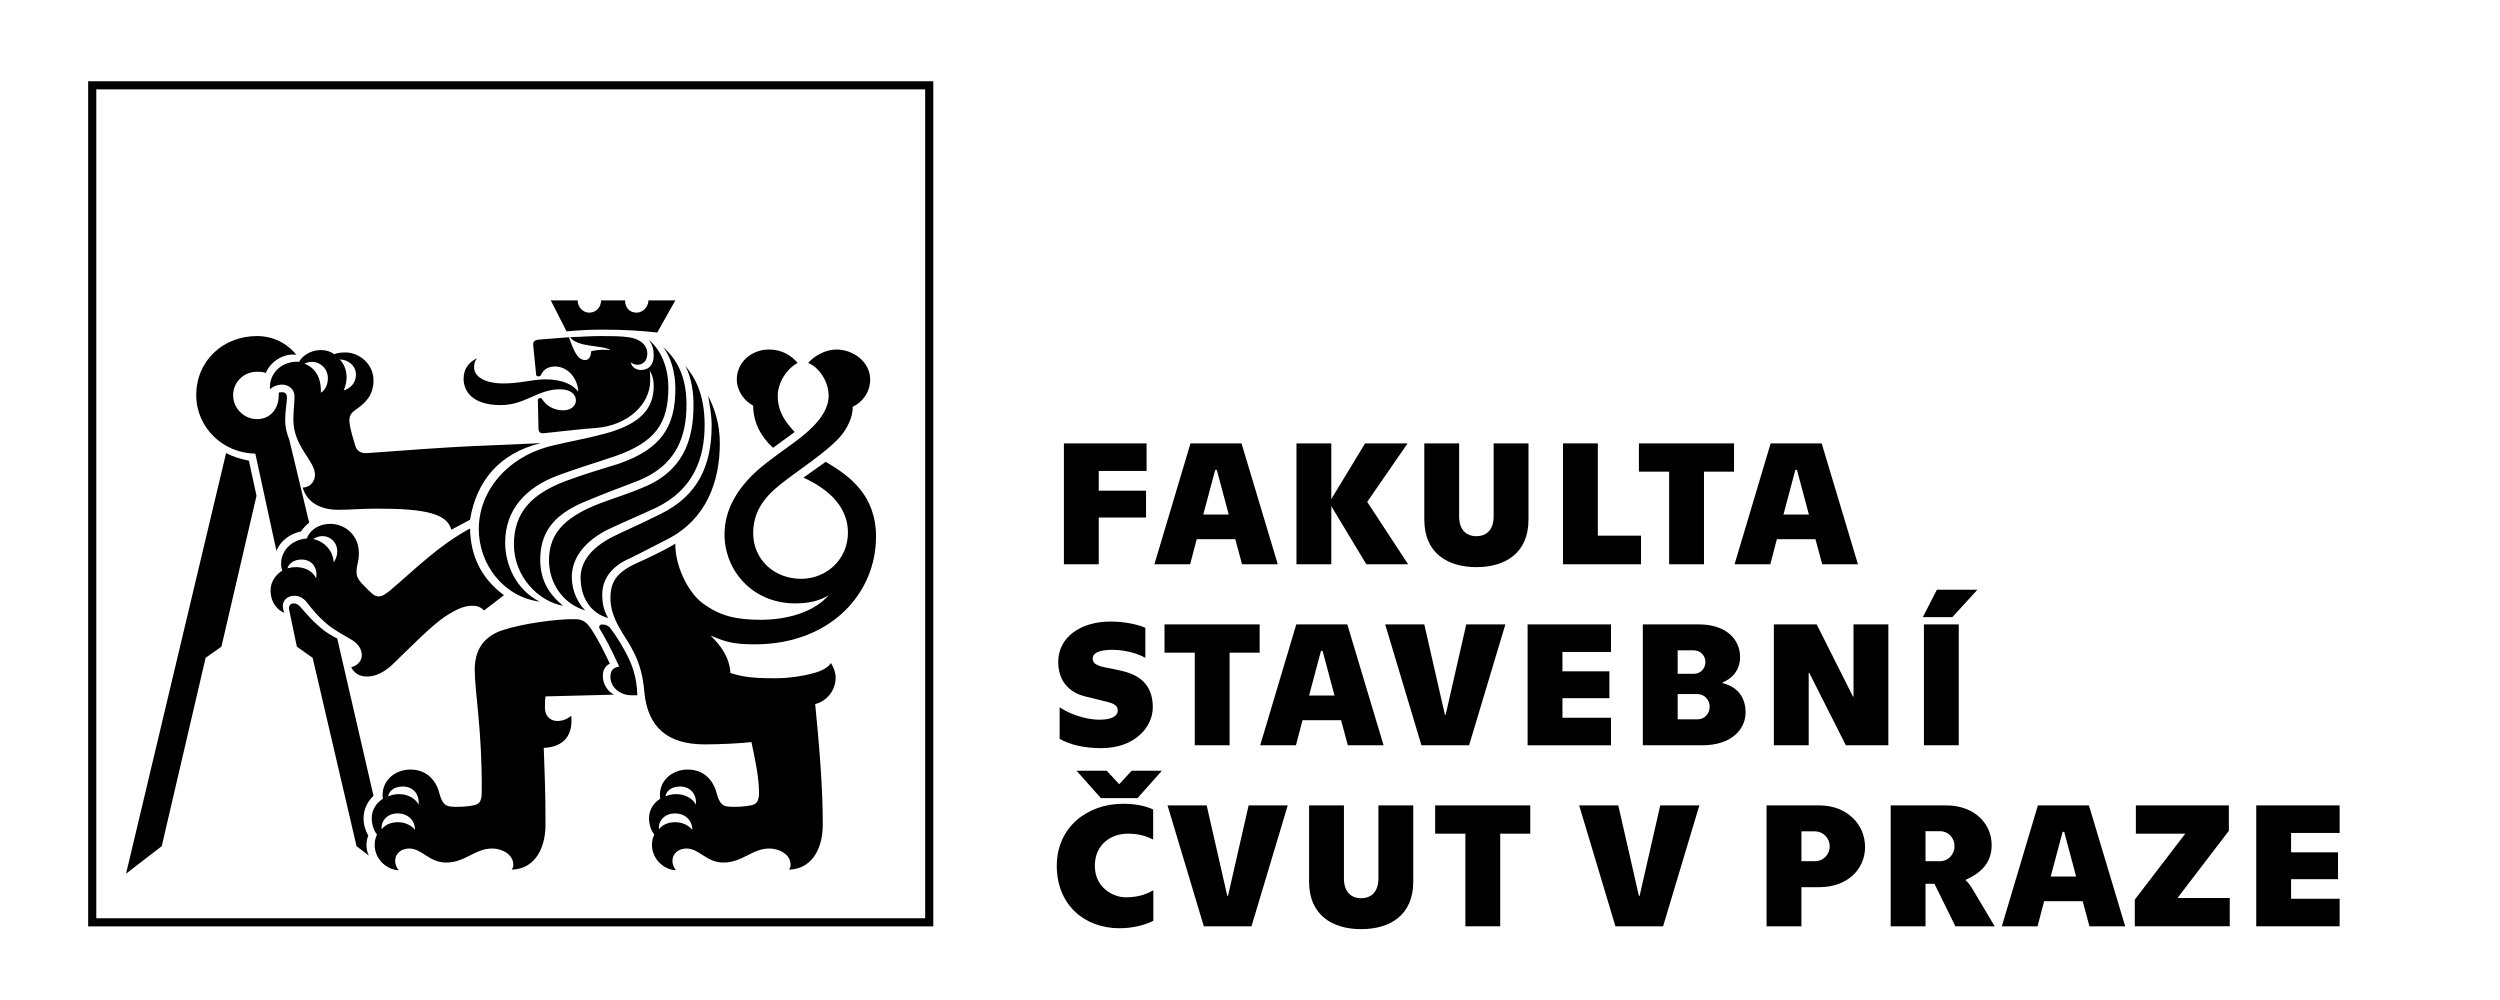 <?xml version="1.0" encoding="utf-8"?>
<!-- Generator: Adobe Illustrator 15.0.0, SVG Export Plug-In . SVG Version: 6.00 Build 0)  -->
<!DOCTYPE svg PUBLIC "-//W3C//DTD SVG 1.1//EN" "http://www.w3.org/Graphics/SVG/1.1/DTD/svg11.dtd">
<svg version="1.1" id="Layer_1" xmlns="http://www.w3.org/2000/svg" xmlns:xlink="http://www.w3.org/1999/xlink" x="0px" y="0px"
	 width="566.93px" height="226.77px" viewBox="0 0 566.93 226.77" enable-background="new 0 0 566.93 226.77" xml:space="preserve">
<g>
	<g>
		<path fill="#000000" d="M260.01,100.548v6.249h-10.846v4.476h10.725v6.088h-10.725v10.604h-7.901v-27.416H260.01z"/>
		<path fill="#000000" d="M280.129,122.279h-8.749l-1.491,5.685h-8.105l8.186-27.416h11.572l8.225,27.416h-8.105L280.129,122.279z
			 M278.639,116.674l-2.702-10.12h-0.364l-2.7,10.12H278.639z"/>
		<path fill="#000000" d="M309.846,127.964l-7.942-13.184v13.184h-7.901v-27.416h7.901v12.618l7.661-12.618h9.637l-9.154,13.264
			l9.273,14.152H309.846z"/>
		<path fill="#000000" d="M322.992,117.844v-17.296h7.901v16.57c0,3.104,1.694,4.476,3.911,4.476c2.219,0,3.911-1.371,3.911-4.476
			v-16.57h7.903v17.296c0,7.661-5.362,10.766-11.814,10.766C328.354,128.609,322.992,125.505,322.992,117.844z"/>
		<path fill="#000000" d="M354.442,100.548h7.901v20.925h9.798v6.491h-17.699V100.548z"/>
		<path fill="#000000" d="M378.513,106.959h-6.854v-6.411h21.57v6.411h-6.814v21.005h-7.901V106.959z"/>
		<path fill="#000000" d="M411.694,122.279h-8.749l-1.49,5.685h-8.105l8.186-27.416h11.571l8.225,27.416h-8.105L411.694,122.279z
			 M410.203,116.674l-2.701-10.12h-0.364l-2.699,10.12H410.203z"/>
	</g>
	<g>
		<path fill="#000000" d="M240.294,167.56v-7.176c1.774,1.248,5.443,2.821,9.072,2.821c2.661,0,4.112-0.765,4.112-2.137
			c0-1.087-1.007-1.572-2.498-1.935c-1.774-0.443-2.864-0.687-4.92-1.211c-3.709-0.927-6.088-3.588-6.088-7.821
			c0-5.563,5.04-9.151,11.854-9.151c3.226,0,6.129,0.646,7.903,1.41v6.814c-1.371-0.766-4.153-1.813-7.499-1.813
			c-3.065,0-4.437,0.765-4.437,1.976c0,1.047,0.808,1.57,2.663,1.974c1.37,0.284,2.379,0.444,4.192,0.889
			c4.476,1.087,6.773,3.709,6.773,8.185c0,4.555-4.151,9.273-11.652,9.273C245.657,169.657,242.513,168.81,240.294,167.56z"/>
		<path fill="#000000" d="M270.938,148.007h-6.855v-6.411h21.571v6.411h-6.814v21.005h-7.901V148.007z"/>
		<path fill="#000000" d="M304.12,163.326h-8.749l-1.491,5.686h-8.104l8.186-27.416h11.571l8.225,27.416h-8.105L304.12,163.326z
			 M302.629,157.722l-2.701-10.12h-0.364l-2.7,10.12H302.629z"/>
		<path fill="#000000" d="M314.12,141.596h8.87l4.678,20.521h0.16l4.678-20.521h8.87l-8.225,27.416h-10.807L314.12,141.596z"/>
		<path fill="#000000" d="M346.417,141.596h18.91v6.248h-11.008v4.395h10.645v6.09h-10.645v4.435h11.008v6.249h-18.91V141.596z"/>
		<path fill="#000000" d="M372.546,141.596h12.74c6.289,0,9.313,3.547,9.313,7.338c0,3.346-2.097,5.079-3.951,5.805v0.162
			c2.056,0.524,5.201,2.057,5.201,6.692c0,3.467-2.822,7.419-9.877,7.419h-13.427V141.596z M384.077,152.804
			c1.611,0,2.66-1.25,2.66-2.661c0-1.412-1.049-2.66-2.66-2.66h-3.63v5.321H384.077z M384.924,163.125
			c1.692,0,2.782-1.33,2.782-2.903c0-1.41-1.09-2.823-2.782-2.823h-4.477v5.727H384.924z"/>
		<path fill="#000000" d="M402.261,141.596h9.717l8.225,16.368h0.121v-16.368h7.902v27.416h-9.636l-8.307-16.451h-0.121v16.451
			h-7.901V141.596z"/>
		<path fill="#000000" d="M439.233,133.733h9.192l-5.685,6.209h-6.692L439.233,133.733z M436.291,141.596h7.901v27.416h-7.901
			V141.596z"/>
	</g>
	<g>
		<path fill="#000000" d="M239.649,196.35c0-8.749,6.896-14.072,14.999-14.072c3.226,0,5.241,0.565,6.855,1.291v6.814
			c-1.534-0.768-3.267-1.331-5.765-1.331c-3.67,0-7.459,2.338-7.459,7.298c0,4.959,4.153,7.137,7.016,7.137
			c2.862,0,4.675-0.727,6.248-1.573v6.894c-1.653,0.848-4.394,1.693-7.661,1.693C245.819,210.5,239.649,205.098,239.649,196.35z
			 M244.125,174.778h6.855l2.741,2.983h0.161l2.743-2.983h6.855l-5.525,6.21h-8.306L244.125,174.778z"/>
		<path fill="#000000" d="M264.768,182.642h8.87l4.678,20.521h0.16l4.678-20.521h8.87l-8.224,27.417h-10.807L264.768,182.642z"/>
		<path fill="#000000" d="M296.863,199.938v-17.296h7.902v16.569c0,3.105,1.693,4.477,3.91,4.477c2.219,0,3.911-1.371,3.911-4.477
			v-16.569h7.903v17.296c0,7.66-5.362,10.767-11.814,10.767C302.226,210.704,296.863,207.598,296.863,199.938z"/>
		<path fill="#000000" d="M332.307,189.052h-6.855v-6.41h21.57v6.41h-6.813v21.007h-7.901V189.052z"/>
		<path fill="#000000" d="M358.11,182.642h8.87l4.678,20.521h0.16l4.678-20.521h8.87l-8.225,27.417h-10.807L358.11,182.642z"/>
	</g>
	<g>
		<path fill="#000000" d="M400.609,182.642h11.934c6.411,0,10.402,4.394,10.402,9.433c0,5.04-3.991,9.113-10.402,9.113h-4.031v8.871
			h-7.902V182.642z M411.616,195.301c1.733,0,3.306-1.41,3.306-3.387c0-1.935-1.572-3.386-3.306-3.386h-3.104v6.772H411.616z"/>
		<path fill="#000000" d="M428.753,182.642h12.579c6.411,0,10.322,4.112,10.322,9.03c0,4.678-3.428,6.733-5.846,7.821l-0.041,0.162
			c0.362,0.241,1.008,1.049,1.531,1.935l5.04,8.469h-8.909l-4.758-9.639h-2.017v9.639h-7.902V182.642z M439.84,195.301
			c2.139,0,3.389-1.694,3.389-3.428s-1.25-3.387-3.389-3.387h-3.185v6.814H439.84z"/>
		<path fill="#000000" d="M472.297,204.372h-8.748l-1.491,5.687h-8.104l8.185-27.417h11.572l8.224,27.417h-8.104L472.297,204.372z
			 M470.807,198.768l-2.702-10.12h-0.363l-2.7,10.12H470.807z"/>
		<path fill="#000000" d="M484.111,204.01l11.45-14.958h-11.207v-6.41h21.087v5.765l-11.652,15.24h11.854v6.412h-21.531V204.01z"/>
		<path fill="#000000" d="M511.652,182.642h18.91v6.248h-11.008v4.396h10.644v6.089h-10.644v4.435h11.008v6.25h-18.91V182.642z"/>
	</g>
	<g>
		<path fill="#000000" d="M211.646,210.078H19.994V18.427h191.652V210.078z M21.836,208.236h187.967V20.27H21.836V208.236z"/>
	</g>
	<g>
		<path fill="#000000" d="M51.27,102.741c1.459,0.796,3.184,1.326,5.173,1.725l1.725,7.96l-7.959,34.226l-3.582,2.522l-9.95,42.716
			l-8.092,6.235L51.27,102.741z M57.902,102.874c-7.429-0.133-13.399-5.971-13.399-13.266c0-7.828,6.103-13.4,13.797-13.4
			c3.582,0,6.766,1.592,8.889,4.245c-3.052-0.398-5.97,1.725-6.899,4.113c-0.795-0.266-1.458-0.266-1.99-0.266
			c-3.051,0-5.439,2.389-5.439,5.308c0,2.918,2.389,5.438,5.439,5.438c3.051,0,4.909-2.389,4.909-5.438c0-0.133,0-0.399,0-0.532
			c0.133-0.131,0.398-0.131,0.796-0.131c0.53,0,1.062,0.264,1.062,1.193c0,1.062-0.398,3.052-0.398,5.042
			c0,1.856,0.398,3.183,0.928,4.511l4.511,18.837c-0.663,0.53-1.328,1.193-1.857,1.99c-2.521,0.529-4.644,2.122-5.572,4.378
			L57.902,102.874z M85.629,115.344c-3.847,0-6.236,0.266-8.889,0.266c-4.113,0-7.164-1.725-8.092-5.041
			c1.591,0,2.786-1.327,2.786-2.919c0-3.183-4.908-6.368-4.908-12.47c0-1.989,0.265-3.848,0.265-5.308
			c0-1.59-1.327-2.652-2.786-2.652c-1.194,0-2.255,0.53-2.786,1.062c-0.265-3.715,2.786-6.501,6.633-6.237
			c0.53-1.193,2.521-2.653,4.775-2.653c1.593,0,2.389,0.398,3.185,0.929c0.663-0.266,1.458-0.398,2.52-0.398
			c3.052,0,6.368,2.521,6.368,6.367c0,3.582-2.123,5.308-4.245,6.767c-1.062,0.796-1.327,1.592-1.193,2.786
			c0.132,1.459,0.928,3.979,1.326,5.306c0.398,1.195,1.326,1.726,2.786,1.593c7.297-0.53,17.777-1.327,24.145-1.593
			c5.97-0.264,10.215-0.397,15.124-0.663c-9.287,2.256-14.593,8.49-16.053,17.38l-4.245,2.256
			C101.416,116.539,96.641,115.344,85.629,115.344z M79.66,151.297c1.591-0.399,2.388-1.593,2.388-2.654
			c0-1.591-0.929-2.653-2.123-3.449c-1.99-1.193-4.112-2.256-5.97-3.847c-1.991-1.725-3.184-3.185-4.378-4.777
			c-0.928-1.06-1.725-1.459-2.919-1.459c-1.458,0-2.521,1.062-2.521,2.256c0,0.663,0.133,1.195,0.398,1.592
			c-1.989-0.663-3.184-2.785-3.184-5.041c0-2.123,1.327-3.715,2.653-4.51c-0.133-0.398-0.265-0.929-0.265-1.592
			c0-2.786,2.254-5.44,5.836-5.705c0.663-1.858,2.654-3.317,5.307-3.317c3.184,0,6.501,2.389,6.501,6.634
			c0,2.122-0.531,2.652-0.531,4.245c0,0.929,0.265,1.726,1.592,3.052c1.592,1.593,2.388,2.52,3.316,2.52
			c0.929,0,1.459-0.396,2.521-1.193c5.97-5.041,11.144-10.347,18.307-14.195c0.133,6.235,2.521,11.276,7.695,15.125l-4.51,3.449
			c-0.796-0.797-1.592-1.062-2.654-1.062c-1.725,0-3.449,0.663-6.103,2.389c-3.051,1.989-8.093,7.164-11.675,10.613
			c-1.989,1.989-4.112,3.052-6.103,3.052C81.649,153.42,80.323,152.755,79.66,151.297z M68.382,126.886
			c-1.725,0-2.918,0.93-3.183,1.99c0.53-0.134,1.193-0.265,1.99-0.265c1.99,0,3.714,0.928,4.51,2.52
			C72.098,128.611,70.638,126.886,68.382,126.886z M80.853,191.891l-9.95-42.716l-3.581-2.522l-1.726-8.224
			c-0.265-1.062,0.266-1.593,1.061-1.593c0.531,0,0.929,0.266,1.459,0.796c1.725,1.99,2.786,3.184,4.644,4.775
			c1.061,0.93,2.388,1.726,3.715,2.389l8.225,35.686c-1.327,1.195-2.255,3.052-2.255,5.041c0,1.46,0.398,2.786,1.062,3.981
			c-0.266,0.663-0.398,1.326-0.398,2.123c0,0.794,0.132,1.59,0.53,2.387L80.853,191.891z M74.353,85.76
			c0-2.256-1.857-3.715-3.582-3.715c-0.796,0-1.326,0.266-1.725,0.399c2.255,0.929,3.847,2.918,3.714,6.632
			C73.955,88.282,74.353,86.956,74.353,85.76z M76.476,124.896c0-1.726-1.459-3.316-3.317-3.316c-1.061,0-1.725,0.397-2.123,0.663
			c2.521,0.53,4.51,2.653,4.644,5.306C76.078,126.886,76.476,126.223,76.476,124.896z M80.721,84.964
			c0-1.99-1.725-3.449-3.715-3.449c0.796,0.664,1.592,2.256,1.592,3.981c0,0.794-0.133,1.856-0.663,3.05
			C79.526,88.016,80.721,86.822,80.721,84.964z M84.966,191.627c0-0.93,0.132-1.46,0.53-2.389c-0.663-0.797-1.193-2.123-1.193-3.716
			c0-1.592,0.795-3.315,2.52-4.378c-0.53-3.979,2.654-6.632,6.236-6.632c3.98,0,5.97,2.786,6.633,5.571
			c0.53,1.99,1.327,2.653,2.256,2.786c1.724,0.266,4.51,0,5.571-0.266c1.193-0.265,1.725-0.928,1.725-2.919
			c0.133-13.93-1.591-22.817-1.591-27.858c0-5.438,3.051-7.827,6.235-8.89c4.245-1.459,12.603-2.652,16.716-2.52
			c1.856,0,2.786,1.193,3.581,2.389c1.459,2.254,2.654,4.643,4.113,7.694c-1.061,0.53-1.592,1.459-1.592,2.785
			c0,1.857,1.062,3.449,2.521,4.246l-15.521,0.396c-0.133,0.93-0.133,1.858-0.133,2.653c0,1.726,1.194,2.919,2.787,2.919
			c1.193,0,2.255-0.397,3.184-1.193c0.53,5.438-2.786,7.164-6.236,7.297c0.133,4.908,0.398,8.49,0.398,17.378
			c0,6.368-3.184,10.216-7.694,10.216c0.265-0.266,0.398-0.663,0.398-1.062c0-2.52-2.786-3.715-4.776-3.715
			c-3.979,0-6.102,3.185-10.48,3.185c-3.847,0-5.439-3.185-8.357-3.185c-1.857,0-3.185,1.195-3.185,2.786
			c0,0.796,0.266,1.459,0.796,2.124C87.884,197.331,84.966,194.942,84.966,191.627z M90.14,184.463
			c-2.521,0-3.847,1.989-3.582,3.582c0.531-0.663,1.592-1.593,3.715-1.593c1.724,0,3.051,0.796,3.847,1.724
			C94.12,186.319,92.793,184.463,90.14,184.463z M91.334,178.358c-2.123,0-3.184,1.195-3.317,2.256
			c0.531-0.264,1.326-0.53,2.521-0.53c2.123,0,3.847,1.193,4.378,2.387C95.181,180.351,93.854,178.358,91.334,178.358z
			 M108.58,119.988c0-8.757,6.633-16.584,16.848-18.971c3.847-0.929,7.164-1.459,11.674-2.655
			c8.491-2.254,11.144-5.969,11.144-10.877c0-1.326-0.264-2.389-0.928-3.449c0.133,0.794,0.133,1.459,0.133,2.253
			c0,5.308-4.908,10.083-12.072,10.746c-3.847,0.266-7.959,0.796-11.939,1.195c-0.928,0.131-1.327-0.266-1.327-1.062l-0.133-6.368
			c0-0.266,0.133-0.53,0.531-0.53c0.265,0,0.397,0.133,0.53,0.397c0.796,1.195,2.388,2.389,4.644,2.389
			c1.857,0,2.919-1.062,2.919-2.255c0-1.327-1.194-2.52-3.582-2.52c-5.175,0-7.828,3.582-13.532,3.582
			c-6.235,0-8.357-3.052-8.357-5.971c0-2.389,1.327-3.848,3.051-4.642c-0.53,0.663-0.664,1.193-0.664,2.123
			c0,1.989,2.388,3.582,6.633,3.582c3.98,0,6.5-0.929,9.552-0.929c3.98,0,6.368,1.326,7.429,2.786
			c-0.132-3.052-2.388-5.705-5.306-5.705c-1.99,0-2.786,1.193-3.051,1.724c-0.133,0.399-0.398,0.532-0.663,0.532
			c-0.266,0-0.531-0.133-0.531-0.399l-0.663-6.633c-0.133-0.795,0.265-1.193,1.327-1.327l6.766-0.53
			c1.194,3.316,1.991,5.173,3.715,5.173c0.928,0,1.326-1.062,1.326-1.99c1.459-0.398,2.919-0.398,4.377-0.266
			c-1.725-1.193-7.428-0.53-9.154-2.917c2.786-0.133,4.909-0.266,7.164-0.266c2.256,0,4.245,0,6.103,0.266
			c2.123,0.265,4.245,1.458,4.245,3.714c0,1.459-0.796,2.521-2.256,2.521c-0.53,0-0.928-0.133-1.459-0.532
			c0.133,1.062,1.194,1.725,2.256,1.725c1.725,0,2.918-1.062,2.918-3.318c0-1.193-0.264-2.52-1.193-3.581
			c2.786,2.256,4.511,6.236,4.511,10.878c0,8.093-2.919,12.338-11.94,15.521c-4.644,1.592-8.357,2.653-13.001,4.378
			c-7.562,2.786-12.072,7.961-12.072,15.256c0,5.041,2.521,10.746,7.827,13.4C114.285,135.376,108.58,128.079,108.58,119.988z
			 M116.54,123.437c0-7.164,3.98-11.409,11.674-14.328c4.245-1.592,8.358-2.786,12.206-3.979
			c9.418-3.318,12.734-8.227,12.734-16.981c0-3.715-1.06-7.297-2.786-9.42c2.919,2.522,5.308,6.368,5.308,13.002
			c0,6.898-1.99,13.929-11.542,17.511c-4.51,1.726-7.031,2.653-11.807,4.643c-7.429,3.185-9.816,7.43-9.816,13.134
			c0,5.439,2.917,8.491,5.173,10.348C122.244,136.438,116.54,130.865,116.54,123.437z M124.5,127.152
			c0-5.308,2.521-8.89,9.021-11.939c4.113-1.859,7.164-2.522,11.94-4.512c9.419-3.715,11.808-10.746,11.808-18.837
			c0-2.788-0.399-6.104-1.858-8.89c1.989,2.389,4.378,6.102,4.378,13.399c0,7.563-2.52,14.594-10.879,18.706
			c-3.979,1.857-6.632,2.919-11.143,5.042c-5.174,2.652-8.092,6.368-8.092,10.744c0,3.451,1.592,6.104,3.052,7.563
			C127.684,136.969,124.5,132.193,124.5,127.152z M136.572,74.75c-2.654,0-5.307,0.132-8.092,0.397l-3.582-7.031H131
			c0,1.592,1.193,2.786,2.653,2.786s2.653-1.193,2.653-2.786h5.439c0,1.724,1.062,2.786,2.654,2.786
			c1.459,0,2.653-1.459,2.653-2.786h6.102l-4.112,7.297C145.726,75.015,141.48,74.75,136.572,74.75z M131.664,130.998
			c0-3.715,2.52-6.765,7.031-9.153c3.184-1.593,5.836-2.653,11.143-5.306c8.357-4.112,11.542-10.879,11.542-20.033
			c0-2.389-0.399-4.378-0.796-6.765c1.459,2.917,2.653,6.368,2.653,10.744c0,8.756-3.052,17.247-11.807,21.758
			c-3.715,1.857-5.837,3.051-8.623,4.377c-4.246,1.858-6.235,4.777-6.235,8.227c0,2.652,0.663,4.111,1.326,5.305
			C134.051,139.092,131.664,135.643,131.664,130.998z M138.429,153.551c0-1.326,0.398-2.123,1.991-2.387
			c-1.858-4.112-3.317-6.767-4.378-8.49c-0.398-0.663,0-1.062,0.531-1.062c0.796,0,1.459,0.266,1.989,1.062
			c0.929,1.193,2.123,3.05,3.052,4.775c1.724,3.052,2.786,5.971,2.917,10.216h-1.326
			C140.419,157.665,138.429,155.673,138.429,153.551z M147.848,191.627c0-0.93,0.133-1.46,0.53-2.389
			c-0.663-0.797-1.193-2.123-1.193-3.716c0-1.592,0.796-3.315,2.52-4.378c-0.53-3.979,2.655-6.632,6.235-6.632
			c3.981,0,5.971,2.786,6.634,5.571c0.53,1.99,1.326,2.653,2.255,2.786c1.726,0.266,4.512,0,5.572-0.266
			c1.193-0.265,1.726-0.928,1.726-2.919c0-3.316-0.929-7.694-1.726-11.407c-1.99,0.264-6.898,0.529-10.613,0.529
			c-8.224,0-12.869-3.715-13.664-11.808c-0.265-3.316-0.929-6.499-2.919-10.081c-1.459-2.786-4.776-6.501-4.776-11.276
			c0-3.582,1.327-5.705,5.439-7.694c2.919-1.328,6.369-2.919,9.286-4.645c-0.131,4.645,2.655,10.879,6.237,13.532
			c3.979,2.919,7.694,3.715,13.133,3.715c6.235,0,12.206-1.858,15.389-5.571c-1.856,1.193-4.376,1.856-7.562,1.856
			c-9.816,0-16.051-7.562-16.051-15.654c0-5.838,3.183-11.011,8.49-15.389c4.376-3.582,8.357-5.838,11.409-8.89
			c1.99-1.99,3.713-4.376,3.713-7.162c0-3.318-2.256-6.501-4.643-7.43c1.327-1.592,3.979-3.051,6.368-3.051
			c3.979,0,7.694,2.918,7.694,6.766c0,2.918-1.725,5.174-3.979,6.234c0.131,2.256-1.326,5.175-3.052,7.031
			c-3.316,3.582-9.42,7.43-13.399,10.613c-3.981,3.185-6.102,6.501-6.102,11.012c0,5.969,4.775,10.348,10.877,10.348
			c5.705,0,10.613-4.379,10.613-10.48c0-5.571-3.979-9.686-10.083-12.472l5.042-3.582c5.44,3.185,11.409,7.563,11.409,16.981
			c0,13.001-10.48,24.41-27.461,24.41c-5.308,0-6.767-0.663-10.083-1.989c2.123,1.989,4.378,4.908,4.511,8.49
			c2.653,0.797,4.509,1.193,10.214,1.193c2.522,0,5.971-0.396,8.757-1.193c1.989-0.532,3.185-1.326,3.848-2.255
			c0.663,1.06,1.06,2.255,1.06,3.315c0,3.052-2.255,5.44-4.642,5.971c0.927,9.418,1.723,18.838,1.723,27.328
			c0,6.368-3.183,10.216-7.694,10.216c0.266-0.266,0.399-0.663,0.399-1.062c0-2.52-2.788-3.715-4.777-3.715
			c-3.979,0-6.102,3.185-10.48,3.185c-3.848,0-5.438-3.185-8.357-3.185c-1.857,0-3.185,1.195-3.185,2.786
			c0,0.796,0.266,1.459,0.796,2.124C150.767,197.331,147.848,194.942,147.848,191.627z M153.023,184.463
			c-2.522,0-3.848,1.989-3.582,3.582c0.53-0.663,1.59-1.593,3.713-1.593c1.726,0,3.052,0.796,3.848,1.724
			C157.002,186.319,155.676,184.463,153.023,184.463z M154.216,178.358c-2.123,0-3.185,1.195-3.316,2.256
			c0.53-0.264,1.326-0.53,2.52-0.53c2.123,0,3.848,1.193,4.378,2.387C158.064,180.351,156.736,178.358,154.216,178.358z
			 M170.8,91.995c-1.991-1.061-3.715-3.316-3.715-5.969c0-3.848,3.316-6.766,7.295-6.766c3.052,0,5.175,1.458,6.501,3.051
			c-2.52,1.327-4.509,4.511-4.509,7.43c0,3.846,1.99,6.235,3.846,8.225l-4.908,3.582C172.523,99.026,170.8,95.71,170.8,91.995z"/>
	</g>
</g>
</svg>
